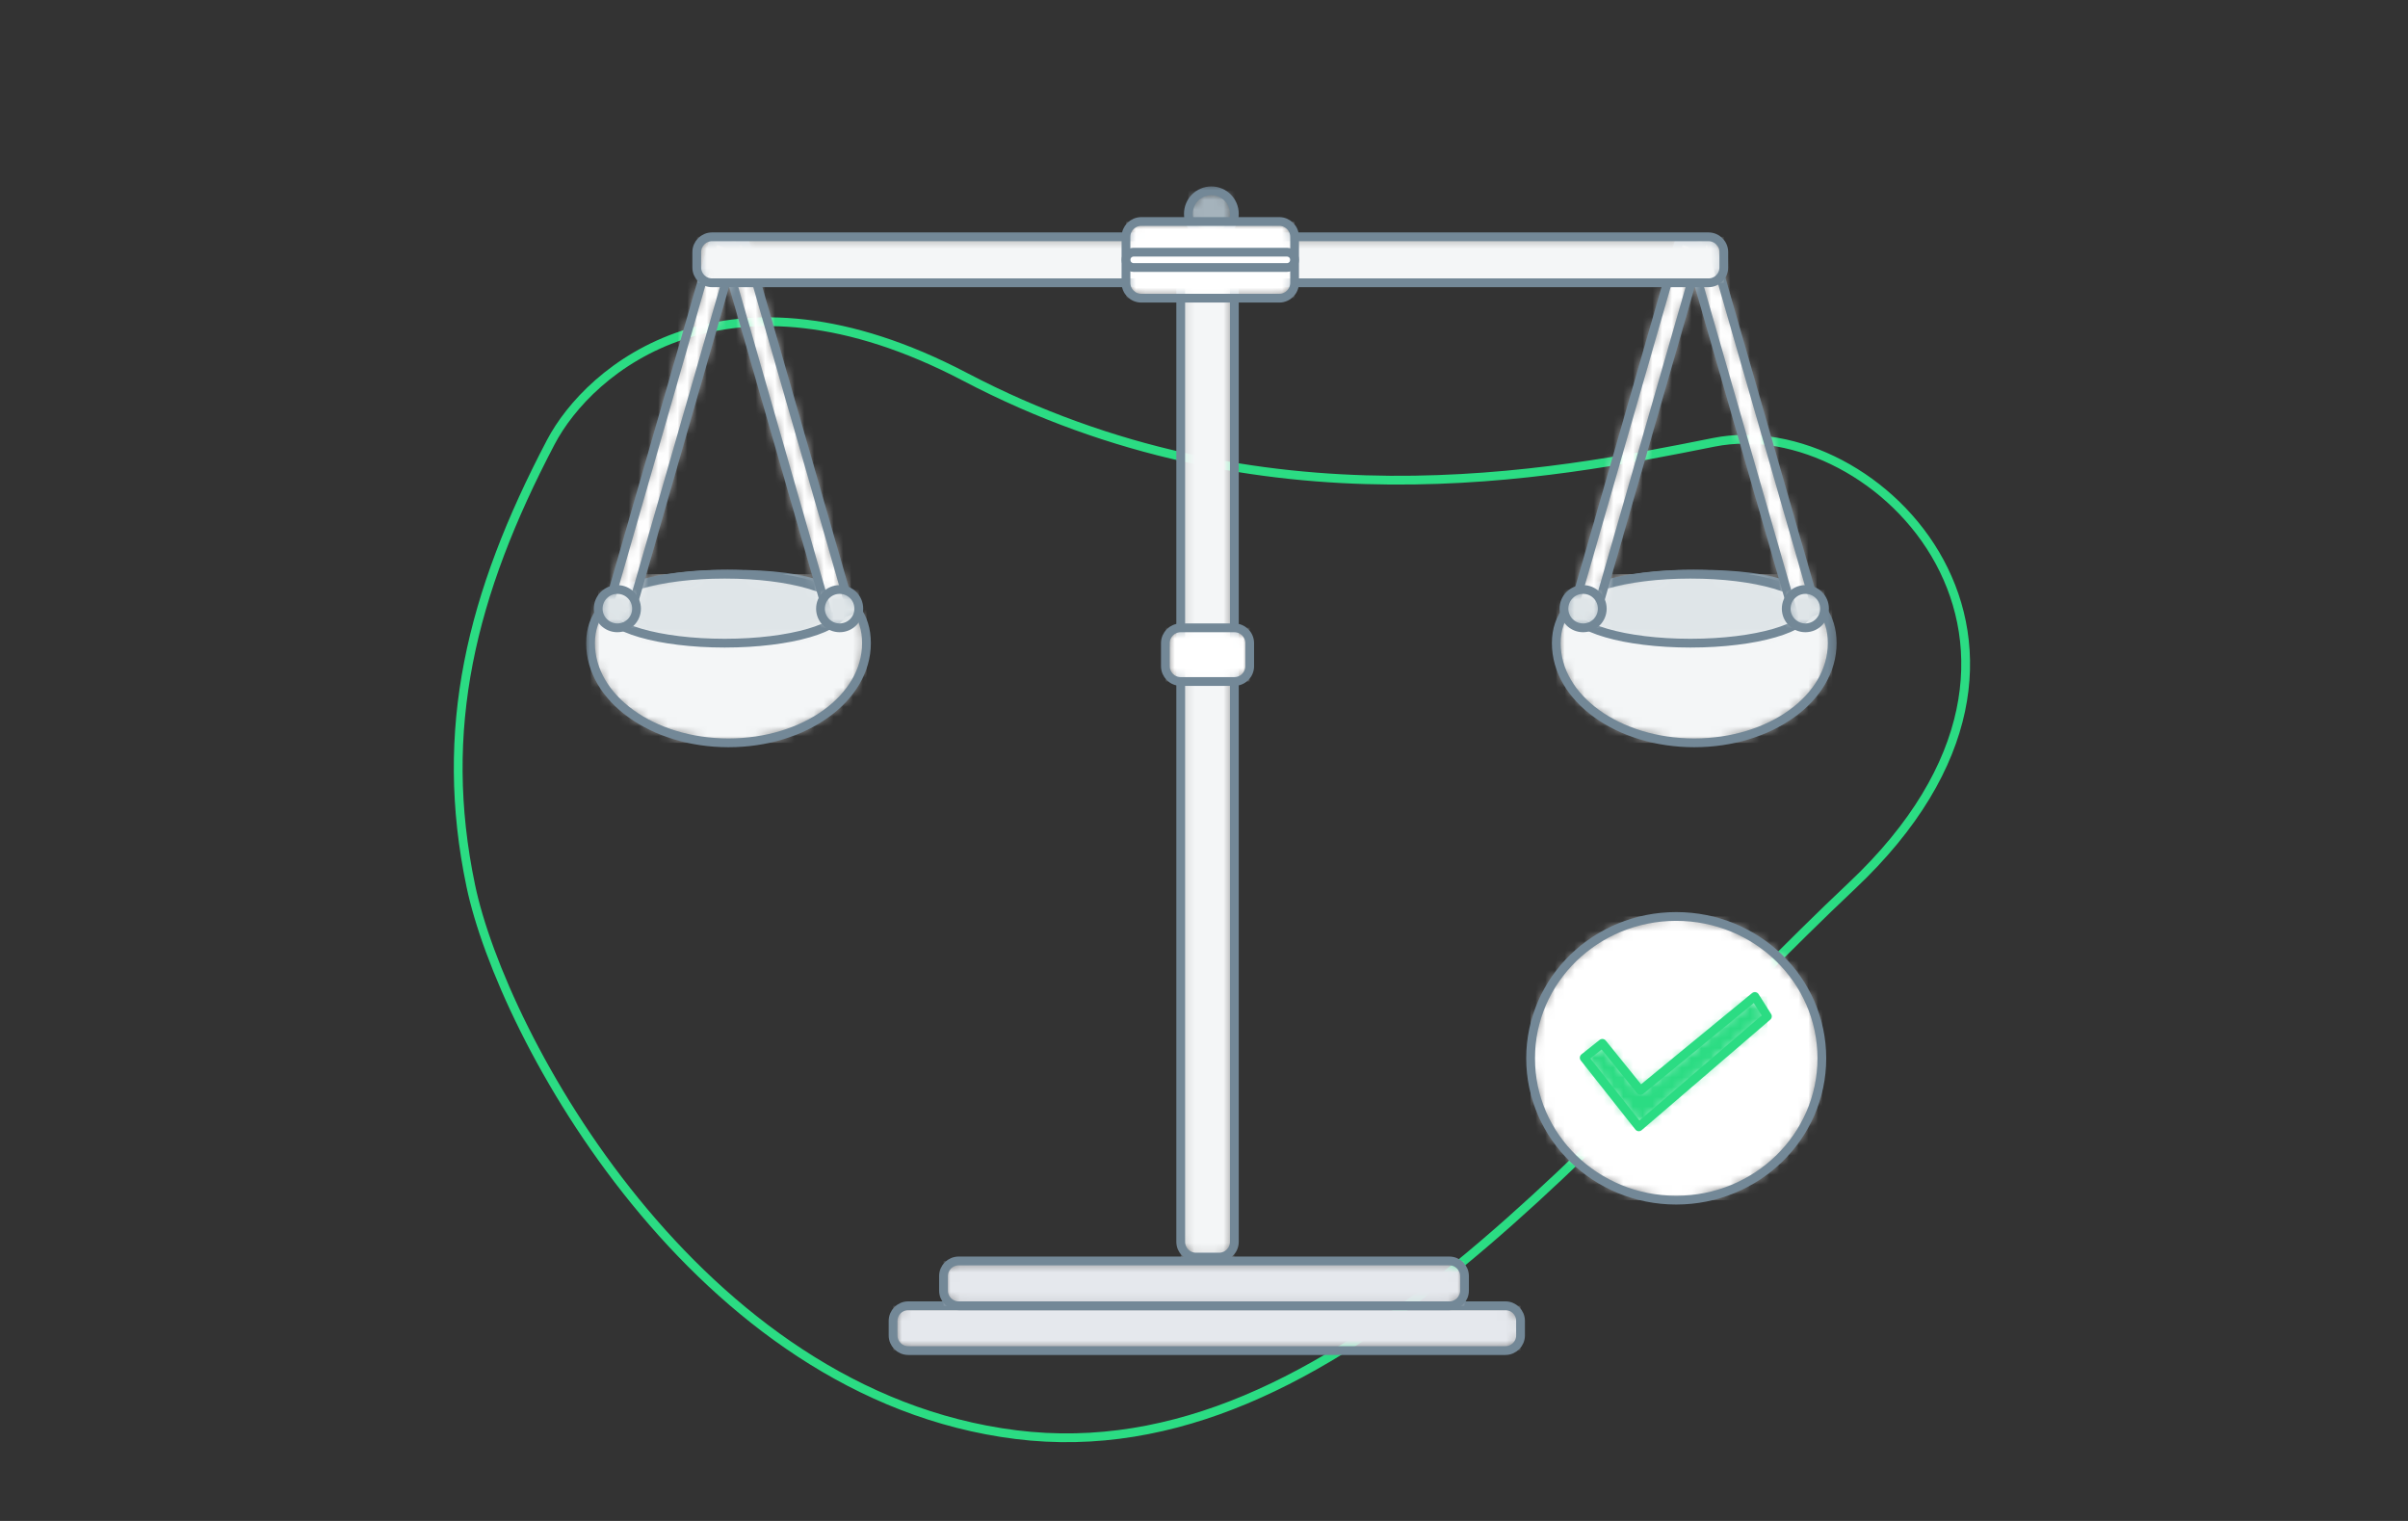 <svg width="247" height="156" viewBox="0 0 247 156" fill="none" xmlns="http://www.w3.org/2000/svg">
    <rect x="0" y="0" width="247" height="156" fill="#333333" stroke="none"/>
    <path d="M98.993 38.655C74.536 25.83 60.468 37.785 56.491 45.366C48.289 61.001 44.934 74.819 48.289 90.85C51.497 106.177 71.404 143.046 104.213 147.147C137.021 151.248 163.864 115.457 189.962 90.85C216.06 66.244 192.572 42.01 175.795 45.366L175.631 45.399C159.227 48.68 129.463 54.633 98.993 38.655Z"
          stroke="#2BDC83" stroke-width="0.9" stroke-linecap="round"/>
    <g clip-path="url(#clip0_9653_87962)">
        <mask id="mask0_9653_87962" style="mask-type:luminance" maskUnits="userSpaceOnUse" x="-113" y="18" width="916"
              height="693">
            <path d="M802.462 18.424V710.89H-112.398V18.424H802.462Z" fill="white"/>
        </mask>
        <g mask="url(#mask0_9653_87962)">
            <mask id="mask1_9653_87962" style="mask-type:luminance" maskUnits="userSpaceOnUse" x="60" y="18" width="129"
                  height="130">
                <path d="M188.724 18.422V147.146H60V18.422H188.724Z" fill="white"/>
            </mask>
            <g mask="url(#mask1_9653_87962)">
                <mask id="mask2_9653_87962" style="mask-type:luminance" maskUnits="userSpaceOnUse" x="157" y="94"
                      width="30" height="30">
                    <path d="M171.938 94.001C180.187 94.001 186.875 100.514 186.875 108.549C186.875 116.584 180.187 123.097 171.938 123.097C163.688 123.097 157 116.584 157 108.549C157 100.514 163.688 94.001 171.938 94.001Z"
                          fill="white"/>
                </mask>
                <g mask="url(#mask2_9653_87962)">
                    <path d="M157 94.001H186.875V123.097H157V94.001Z" fill="white"/>
                </g>
                <path d="M171.938 123.096C180.187 123.096 186.875 116.582 186.875 108.548C186.875 100.513 180.187 94 171.938 94C163.688 94 157 100.513 157 108.548C157 116.582 163.688 123.096 171.938 123.096Z"
                      stroke="#738897" stroke-width="0.9" stroke-linecap="round" stroke-linejoin="round"/>
                <mask id="mask3_9653_87962" style="mask-type:luminance" maskUnits="userSpaceOnUse" x="162" y="102"
                      width="20" height="14">
                    <path d="M180.004 102.208L181.291 104.243L168.102 115.577L162.501 108.494L164.359 107.016L168.268 111.85L180.004 102.208Z"
                          fill="white"/>
                </mask>
                <g mask="url(#mask3_9653_87962)">
                    <path d="M162.501 102.208H181.291V115.577H162.501V102.208Z" fill="#2BDC83"/>
                </g>
                <path d="M164.359 107.014L162.501 108.492L168.102 115.575L181.291 104.242L180.004 102.207L168.268 111.848L164.359 107.014Z"
                      stroke="#2BDC83" stroke-width="0.9" stroke-linecap="round" stroke-linejoin="round"/>
                <mask id="mask4_9653_87962" style="mask-type:luminance" maskUnits="userSpaceOnUse" x="121" y="19"
                      width="6" height="6">
                    <path d="M124.257 19.572C125.559 19.572 126.615 20.628 126.615 21.931C126.615 23.234 125.559 24.291 124.257 24.291C122.954 24.291 121.898 23.234 121.898 21.931C121.898 20.628 122.954 19.572 124.257 19.572Z"
                          fill="white"/>
                </mask>
                <g mask="url(#mask4_9653_87962)">
                    <path d="M121.898 19.572H126.615V24.291H121.898V19.572Z" fill="#A5B3BC"/>
                </g>
                <path d="M124.257 24.291C125.559 24.291 126.615 23.234 126.615 21.931C126.615 20.628 125.559 19.572 124.257 19.572C122.954 19.572 121.898 20.628 121.898 21.931C121.898 23.234 122.954 24.291 124.257 24.291Z"
                      stroke="#738897" stroke-width="0.9" stroke-linecap="round" stroke-linejoin="round"/>
                <mask id="mask5_9653_87962" style="mask-type:luminance" maskUnits="userSpaceOnUse" x="60" y="58"
                      width="29" height="19">
                    <path d="M75.311 58.89C83.011 58.919 88.878 60.378 88.878 65.967C88.878 71.613 82.542 76.19 74.726 76.19C66.911 76.19 60.575 71.613 60.575 65.967C60.575 60.321 67.259 58.889 75.075 58.889L75.311 58.89Z"
                          fill="white"/>
                </mask>
                <g mask="url(#mask5_9653_87962)">
                    <path d="M60.575 58.889H88.878V76.19H60.575V58.889Z" fill="#F4F6F7"/>
                </g>
                <path d="M74.726 76.191C82.542 76.191 88.878 71.614 88.878 65.968C88.878 60.322 82.891 58.891 75.075 58.891C67.259 58.891 60.575 60.322 60.575 65.968C60.575 71.614 66.911 76.191 74.726 76.191Z"
                      stroke="#738897" stroke-width="0.9" stroke-linecap="round" stroke-linejoin="round"/>
                <mask id="mask6_9653_87962" style="mask-type:luminance" maskUnits="userSpaceOnUse" x="62" y="58"
                      width="25" height="8">
                    <path d="M74.333 58.889C81.064 58.889 86.519 60.474 86.519 62.428C86.519 64.382 81.064 65.967 74.333 65.967C67.603 65.967 62.148 64.382 62.148 62.428C62.148 60.474 67.603 58.889 74.333 58.889Z"
                          fill="white"/>
                </mask>
                <g mask="url(#mask6_9653_87962)">
                    <path d="M62.148 58.889H86.519V65.967H62.148V58.889Z" fill="#DFE5E8"/>
                </g>
                <path d="M74.333 65.968C81.064 65.968 86.519 64.384 86.519 62.429C86.519 60.475 81.064 58.891 74.333 58.891C67.603 58.891 62.148 60.475 62.148 62.429C62.148 64.384 67.603 65.968 74.333 65.968Z"
                      stroke="#738897" stroke-width="0.9" stroke-linecap="round" stroke-linejoin="round"/>
                <mask id="mask7_9653_87962" style="mask-type:luminance" maskUnits="userSpaceOnUse" x="74" y="24"
                      width="14" height="40">
                    <path d="M76.325 24.555L87.271 62.596L85.04 63.425L74.094 25.383L76.325 24.555Z"
                          fill="white"/>
                </mask>
                <g mask="url(#mask7_9653_87962)">
                    <path d="M74.094 24.555H87.271V63.425H74.094V24.555Z" fill="white"/>
                </g>
                <path d="M76.325 24.551L74.094 25.379L85.04 63.421L87.271 62.592L76.325 24.551Z"
                      stroke="#738897" stroke-width="0.9" stroke-linecap="round" stroke-linejoin="round"/>
                <mask id="mask8_9653_87962" style="mask-type:luminance" maskUnits="userSpaceOnUse" x="62" y="24"
                      width="14" height="40">
                    <path d="M73.247 24.555L75.478 25.383L64.532 63.425L62.301 62.596L73.247 24.555Z"
                          fill="white"/>
                </mask>
                <g mask="url(#mask8_9653_87962)">
                    <path d="M62.301 24.555H75.478V63.425H62.301V24.555Z" fill="white"/>
                </g>
                <path d="M73.247 24.551L75.478 25.379L64.532 63.421L62.301 62.592L73.247 24.551Z"
                      stroke="#738897" stroke-width="0.9" stroke-linecap="round" stroke-linejoin="round"/>
                <mask id="mask9_9653_87962" style="mask-type:luminance" maskUnits="userSpaceOnUse" x="91" y="133"
                      width="65" height="6">
                    <path d="M154.413 133.933C155.272 133.933 155.969 134.63 155.969 135.489V136.974C155.969 137.834 155.272 138.53 154.413 138.53H93.163C92.303 138.53 91.607 137.834 91.607 136.974V135.489C91.607 134.63 92.303 133.933 93.163 133.933H154.413Z"
                          fill="white"/>
                </mask>
                <g mask="url(#mask9_9653_87962)">
                    <path d="M91.607 133.933H155.969V138.53H91.607V133.933Z" fill="#E5E8ED"/>
                </g>
                <path d="M93.162 133.928H154.413C155.272 133.928 155.969 134.625 155.969 135.484V136.97C155.969 137.829 155.272 138.526 154.413 138.526H93.162C92.303 138.526 91.607 137.829 91.607 136.97V135.484C91.607 134.625 92.303 133.928 93.162 133.928Z"
                      stroke="#738897" stroke-width="0.9" stroke-linecap="round" stroke-linejoin="round"/>
                <mask id="mask10_9653_87962" style="mask-type:luminance" maskUnits="userSpaceOnUse" x="96" y="129"
                      width="55" height="5">
                    <path d="M148.667 129.336C149.526 129.336 150.222 130.033 150.222 130.892V132.378C150.222 133.237 149.526 133.934 148.667 133.934H98.335C97.476 133.934 96.779 133.237 96.779 132.378V130.892C96.779 130.033 97.476 129.336 98.335 129.336H148.667Z"
                          fill="white"/>
                </mask>
                <g mask="url(#mask10_9653_87962)">
                    <path d="M96.779 129.336H150.222V133.934H96.779V129.336Z" fill="#E5E8ED"/>
                </g>
                <path d="M98.335 129.331H148.666C149.526 129.331 150.222 130.028 150.222 130.887V132.373C150.222 133.232 149.526 133.929 148.666 133.929H98.335C97.475 133.929 96.779 133.232 96.779 132.373V130.887C96.779 130.028 97.475 129.331 98.335 129.331Z"
                      stroke="#738897" stroke-width="0.9" stroke-linecap="round" stroke-linejoin="round"/>
                <mask id="mask11_9653_87962" style="mask-type:luminance" maskUnits="userSpaceOnUse" x="121" y="26"
                      width="6" height="103">
                    <path d="M125.042 26.65C125.911 26.65 126.615 27.354 126.615 28.222V127.367C126.615 128.235 125.911 128.939 125.042 128.939H122.685C121.816 128.939 121.112 128.235 121.112 127.367V28.222C121.112 27.354 121.816 26.65 122.685 26.65H125.042Z"
                          fill="white"/>
                </mask>
                <g mask="url(#mask11_9653_87962)">
                    <path d="M121.112 26.65H126.615V128.939H121.112V26.65Z" fill="#F4F6F7"/>
                </g>
                <path d="M122.685 26.65H125.042C125.911 26.65 126.615 27.354 126.615 28.223V127.367C126.615 128.235 125.911 128.939 125.042 128.939H122.685C121.816 128.939 121.112 128.235 121.112 127.367V28.223C121.112 27.354 121.816 26.65 122.685 26.65Z"
                      stroke="#738897" stroke-width="0.9" stroke-linecap="round" stroke-linejoin="round"/>
                <mask id="mask12_9653_87962" style="mask-type:luminance" maskUnits="userSpaceOnUse" x="61" y="60"
                      width="5" height="5">
                    <path d="M63.326 60.461C64.412 60.461 65.292 61.341 65.292 62.427C65.292 63.513 64.412 64.393 63.326 64.393C62.241 64.393 61.361 63.513 61.361 62.427C61.361 61.341 62.241 60.461 63.326 60.461Z"
                          fill="white"/>
                </mask>
                <g mask="url(#mask12_9653_87962)">
                    <path d="M61.361 60.461H65.292V64.393H61.361V60.461Z" fill="#DFE5E8"/>
                </g>
                <path d="M63.327 64.395C64.412 64.395 65.292 63.514 65.292 62.429C65.292 61.343 64.412 60.463 63.327 60.463C62.241 60.463 61.361 61.343 61.361 62.429C61.361 63.514 62.241 64.395 63.327 64.395Z"
                      stroke="#738897" stroke-width="0.9" stroke-linecap="round" stroke-linejoin="round"/>
                <mask id="mask13_9653_87962" style="mask-type:luminance" maskUnits="userSpaceOnUse" x="84" y="60"
                      width="5" height="5">
                    <path d="M86.127 60.461C87.212 60.461 88.092 61.341 88.092 62.427C88.092 63.513 87.212 64.393 86.127 64.393C85.041 64.393 84.161 63.513 84.161 62.427C84.161 61.341 85.041 60.461 86.127 60.461Z"
                          fill="white"/>
                </mask>
                <g mask="url(#mask13_9653_87962)">
                    <path d="M84.161 60.461H88.092V64.393H84.161V60.461Z" fill="#DFE5E8"/>
                </g>
                <path d="M86.126 64.395C87.212 64.395 88.092 63.514 88.092 62.429C88.092 61.343 87.212 60.463 86.126 60.463C85.041 60.463 84.161 61.343 84.161 62.429C84.161 63.514 85.041 64.395 86.126 64.395Z"
                      stroke="#738897" stroke-width="0.9" stroke-linecap="round" stroke-linejoin="round"/>
                <mask id="mask14_9653_87962" style="mask-type:luminance" maskUnits="userSpaceOnUse" x="159" y="58"
                      width="29" height="19">
                    <path d="M174.371 58.89C182.071 58.919 187.938 60.378 187.938 65.967C187.938 71.613 181.602 76.19 173.786 76.19C165.971 76.19 159.635 71.613 159.635 65.967C159.635 60.321 166.319 58.889 174.135 58.889L174.371 58.89Z"
                          fill="white"/>
                </mask>
                <g mask="url(#mask14_9653_87962)">
                    <path d="M159.635 58.889H187.938V76.19H159.635V58.889Z" fill="#F4F6F7"/>
                </g>
                <path d="M173.786 76.191C181.602 76.191 187.938 71.614 187.938 65.968C187.938 60.322 181.951 58.891 174.135 58.891C166.319 58.891 159.635 60.322 159.635 65.968C159.635 71.614 165.971 76.191 173.786 76.191Z"
                      stroke="#738897" stroke-width="0.9" stroke-linecap="round" stroke-linejoin="round"/>
                <mask id="mask15_9653_87962" style="mask-type:luminance" maskUnits="userSpaceOnUse" x="161" y="58"
                      width="25" height="8">
                    <path d="M173.393 58.889C180.124 58.889 185.579 60.474 185.579 62.428C185.579 64.382 180.124 65.967 173.393 65.967C166.663 65.967 161.208 64.382 161.208 62.428C161.208 60.474 166.663 58.889 173.393 58.889Z"
                          fill="white"/>
                </mask>
                <g mask="url(#mask15_9653_87962)">
                    <path d="M161.208 58.889H185.579V65.967H161.208V58.889Z" fill="#DFE5E8"/>
                </g>
                <path d="M173.393 65.968C180.124 65.968 185.579 64.384 185.579 62.429C185.579 60.475 180.124 58.891 173.393 58.891C166.663 58.891 161.208 60.475 161.208 62.429C161.208 64.384 166.663 65.968 173.393 65.968Z"
                      stroke="#738897" stroke-width="0.9" stroke-linecap="round" stroke-linejoin="round"/>
                <mask id="mask16_9653_87962" style="mask-type:luminance" maskUnits="userSpaceOnUse" x="173" y="24"
                      width="14" height="40">
                    <path d="M175.385 24.555L186.331 62.596L184.1 63.425L173.155 25.383L175.385 24.555Z"
                          fill="white"/>
                </mask>
                <g mask="url(#mask16_9653_87962)">
                    <path d="M173.155 24.555H186.331V63.425H173.155V24.555Z" fill="white"/>
                </g>
                <path d="M175.385 24.551L173.155 25.379L184.1 63.421L186.331 62.592L175.385 24.551Z"
                      stroke="#738897" stroke-width="0.9" stroke-linecap="round" stroke-linejoin="round"/>
                <mask id="mask17_9653_87962" style="mask-type:luminance" maskUnits="userSpaceOnUse" x="161" y="24"
                      width="14" height="40">
                    <path d="M172.307 24.555L174.538 25.383L163.593 63.425L161.362 62.596L172.307 24.555Z"
                          fill="white"/>
                </mask>
                <g mask="url(#mask17_9653_87962)">
                    <path d="M161.362 24.555H174.538V63.425H161.362V24.555Z" fill="white"/>
                </g>
                <path d="M172.307 24.551L174.538 25.379L163.593 63.421L161.362 62.592L172.307 24.551Z"
                      stroke="#738897" stroke-width="0.9" stroke-linecap="round" stroke-linejoin="round"/>
                <mask id="mask18_9653_87962" style="mask-type:luminance" maskUnits="userSpaceOnUse" x="160" y="60"
                      width="5" height="5">
                    <path d="M162.387 60.461C163.473 60.461 164.353 61.341 164.353 62.427C164.353 63.513 163.473 64.393 162.387 64.393C161.302 64.393 160.422 63.513 160.422 62.427C160.422 61.341 161.302 60.461 162.387 60.461Z"
                          fill="white"/>
                </mask>
                <g mask="url(#mask18_9653_87962)">
                    <path d="M160.422 60.461H164.353V64.393H160.422V60.461Z" fill="#DFE5E8"/>
                </g>
                <path d="M162.387 64.395C163.473 64.395 164.353 63.514 164.353 62.429C164.353 61.343 163.473 60.463 162.387 60.463C161.302 60.463 160.422 61.343 160.422 62.429C160.422 63.514 161.302 64.395 162.387 64.395Z"
                      stroke="#738897" stroke-width="0.9" stroke-linecap="round" stroke-linejoin="round"/>
                <mask id="mask19_9653_87962" style="mask-type:luminance" maskUnits="userSpaceOnUse" x="183" y="60"
                      width="5" height="5">
                    <path d="M185.186 60.461C186.271 60.461 187.151 61.341 187.151 62.427C187.151 63.513 186.271 64.393 185.186 64.393C184.1 64.393 183.22 63.513 183.22 62.427C183.22 61.341 184.1 60.461 185.186 60.461Z"
                          fill="white"/>
                </mask>
                <g mask="url(#mask19_9653_87962)">
                    <path d="M183.22 60.461H187.151V64.393H183.22V60.461Z" fill="#DFE5E8"/>
                </g>
                <path d="M185.186 64.395C186.272 64.395 187.152 63.514 187.152 62.429C187.152 61.343 186.272 60.463 185.186 60.463C184.101 60.463 183.221 61.343 183.221 62.429C183.221 63.514 184.101 64.395 185.186 64.395Z"
                      stroke="#738897" stroke-width="0.9" stroke-linecap="round" stroke-linejoin="round"/>
                <mask id="mask20_9653_87962" style="mask-type:luminance" maskUnits="userSpaceOnUse" x="119" y="64"
                      width="10" height="6">
                    <path d="M126.614 64.393C127.483 64.393 128.187 65.097 128.187 65.966V68.325C128.187 69.193 127.483 69.897 126.614 69.897H121.112C120.243 69.897 119.539 69.193 119.539 68.325V65.966C119.539 65.097 120.243 64.393 121.112 64.393H126.614Z"
                          fill="white"/>
                </mask>
                <g mask="url(#mask20_9653_87962)">
                    <path d="M119.539 64.393H128.187V69.897H119.539V64.393Z" fill="white"/>
                </g>
                <path d="M121.112 64.395H126.614C127.483 64.395 128.187 65.099 128.187 65.968V68.327C128.187 69.195 127.483 69.899 126.614 69.899H121.112C120.243 69.899 119.539 69.195 119.539 68.327V65.968C119.539 65.099 120.243 64.395 121.112 64.395Z"
                      stroke="#738897" stroke-width="0.9" stroke-linecap="round" stroke-linejoin="round"/>
                <mask id="mask21_9653_87962" style="mask-type:luminance" maskUnits="userSpaceOnUse" x="71" y="24"
                      width="106" height="6">
                    <path d="M175.246 24.288C176.115 24.288 176.819 24.992 176.819 25.86V27.433C176.819 28.302 176.115 29.006 175.246 29.006H73.042C72.173 29.006 71.469 28.302 71.469 27.433V25.86C71.469 24.992 72.173 24.288 73.042 24.288H175.246Z"
                          fill="white"/>
                </mask>
                <g mask="url(#mask21_9653_87962)">
                    <path d="M71.469 24.288H176.819V29.006H71.469V24.288Z" fill="#F4F6F7"/>
                </g>
                <path d="M73.042 24.288H175.246C176.115 24.288 176.819 24.992 176.819 25.861V27.434C176.819 28.302 176.115 29.006 175.246 29.006H73.042C72.173 29.006 71.469 28.302 71.469 27.434V25.861C71.469 24.992 72.173 24.288 73.042 24.288Z"
                      stroke="#738897" stroke-width="0.9" stroke-linecap="round" stroke-linejoin="round"/>
                <mask id="mask22_9653_87962" style="mask-type:luminance" maskUnits="userSpaceOnUse" x="115" y="22"
                      width="18" height="9">
                    <path d="M131.22 22.716C132.088 22.716 132.792 23.421 132.792 24.289V29.008C132.792 29.876 132.088 30.58 131.22 30.58H117.069C116.2 30.58 115.496 29.876 115.496 29.008V24.289C115.496 23.421 116.2 22.716 117.069 22.716H131.22Z"
                          fill="white"/>
                </mask>
                <g mask="url(#mask22_9653_87962)">
                    <path d="M115.496 22.716H132.792V30.58H115.496V22.716Z" fill="white"/>
                </g>
                <path d="M117.069 22.719H131.22C132.088 22.719 132.792 23.423 132.792 24.292V29.01C132.792 29.879 132.088 30.583 131.22 30.583H117.069C116.2 30.583 115.496 29.879 115.496 29.01V24.292C115.496 23.423 116.2 22.719 117.069 22.719Z"
                      stroke="#738897" stroke-width="0.9" stroke-linecap="round" stroke-linejoin="round"/>
                <mask id="mask23_9653_87962" style="mask-type:luminance" maskUnits="userSpaceOnUse" x="115" y="25"
                      width="18" height="3">
                    <path d="M132.006 25.866C132.44 25.866 132.792 26.218 132.792 26.653C132.792 27.087 132.44 27.439 132.006 27.439H116.282C115.848 27.439 115.496 27.087 115.496 26.653C115.496 26.218 115.848 25.866 116.282 25.866H132.006Z"
                          fill="white"/>
                </mask>
                <g mask="url(#mask23_9653_87962)">
                    <path d="M115.496 25.866H132.792V27.439H115.496V25.866Z" fill="white"/>
                </g>
                <path d="M116.282 25.865H132.006C132.44 25.865 132.792 26.217 132.792 26.651C132.792 27.085 132.44 27.437 132.006 27.437H116.282C115.848 27.437 115.496 27.085 115.496 26.651C115.496 26.217 115.848 25.865 116.282 25.865Z"
                      stroke="#738897" stroke-width="0.9" stroke-linecap="round" stroke-linejoin="round"/>
            </g>
        </g>
    </g>
    <defs>
        <clipPath id="clip0_9653_87962">
            <rect width="128.724" height="127" fill="white" transform="translate(60 19)"/>
        </clipPath>
    </defs>
</svg>
